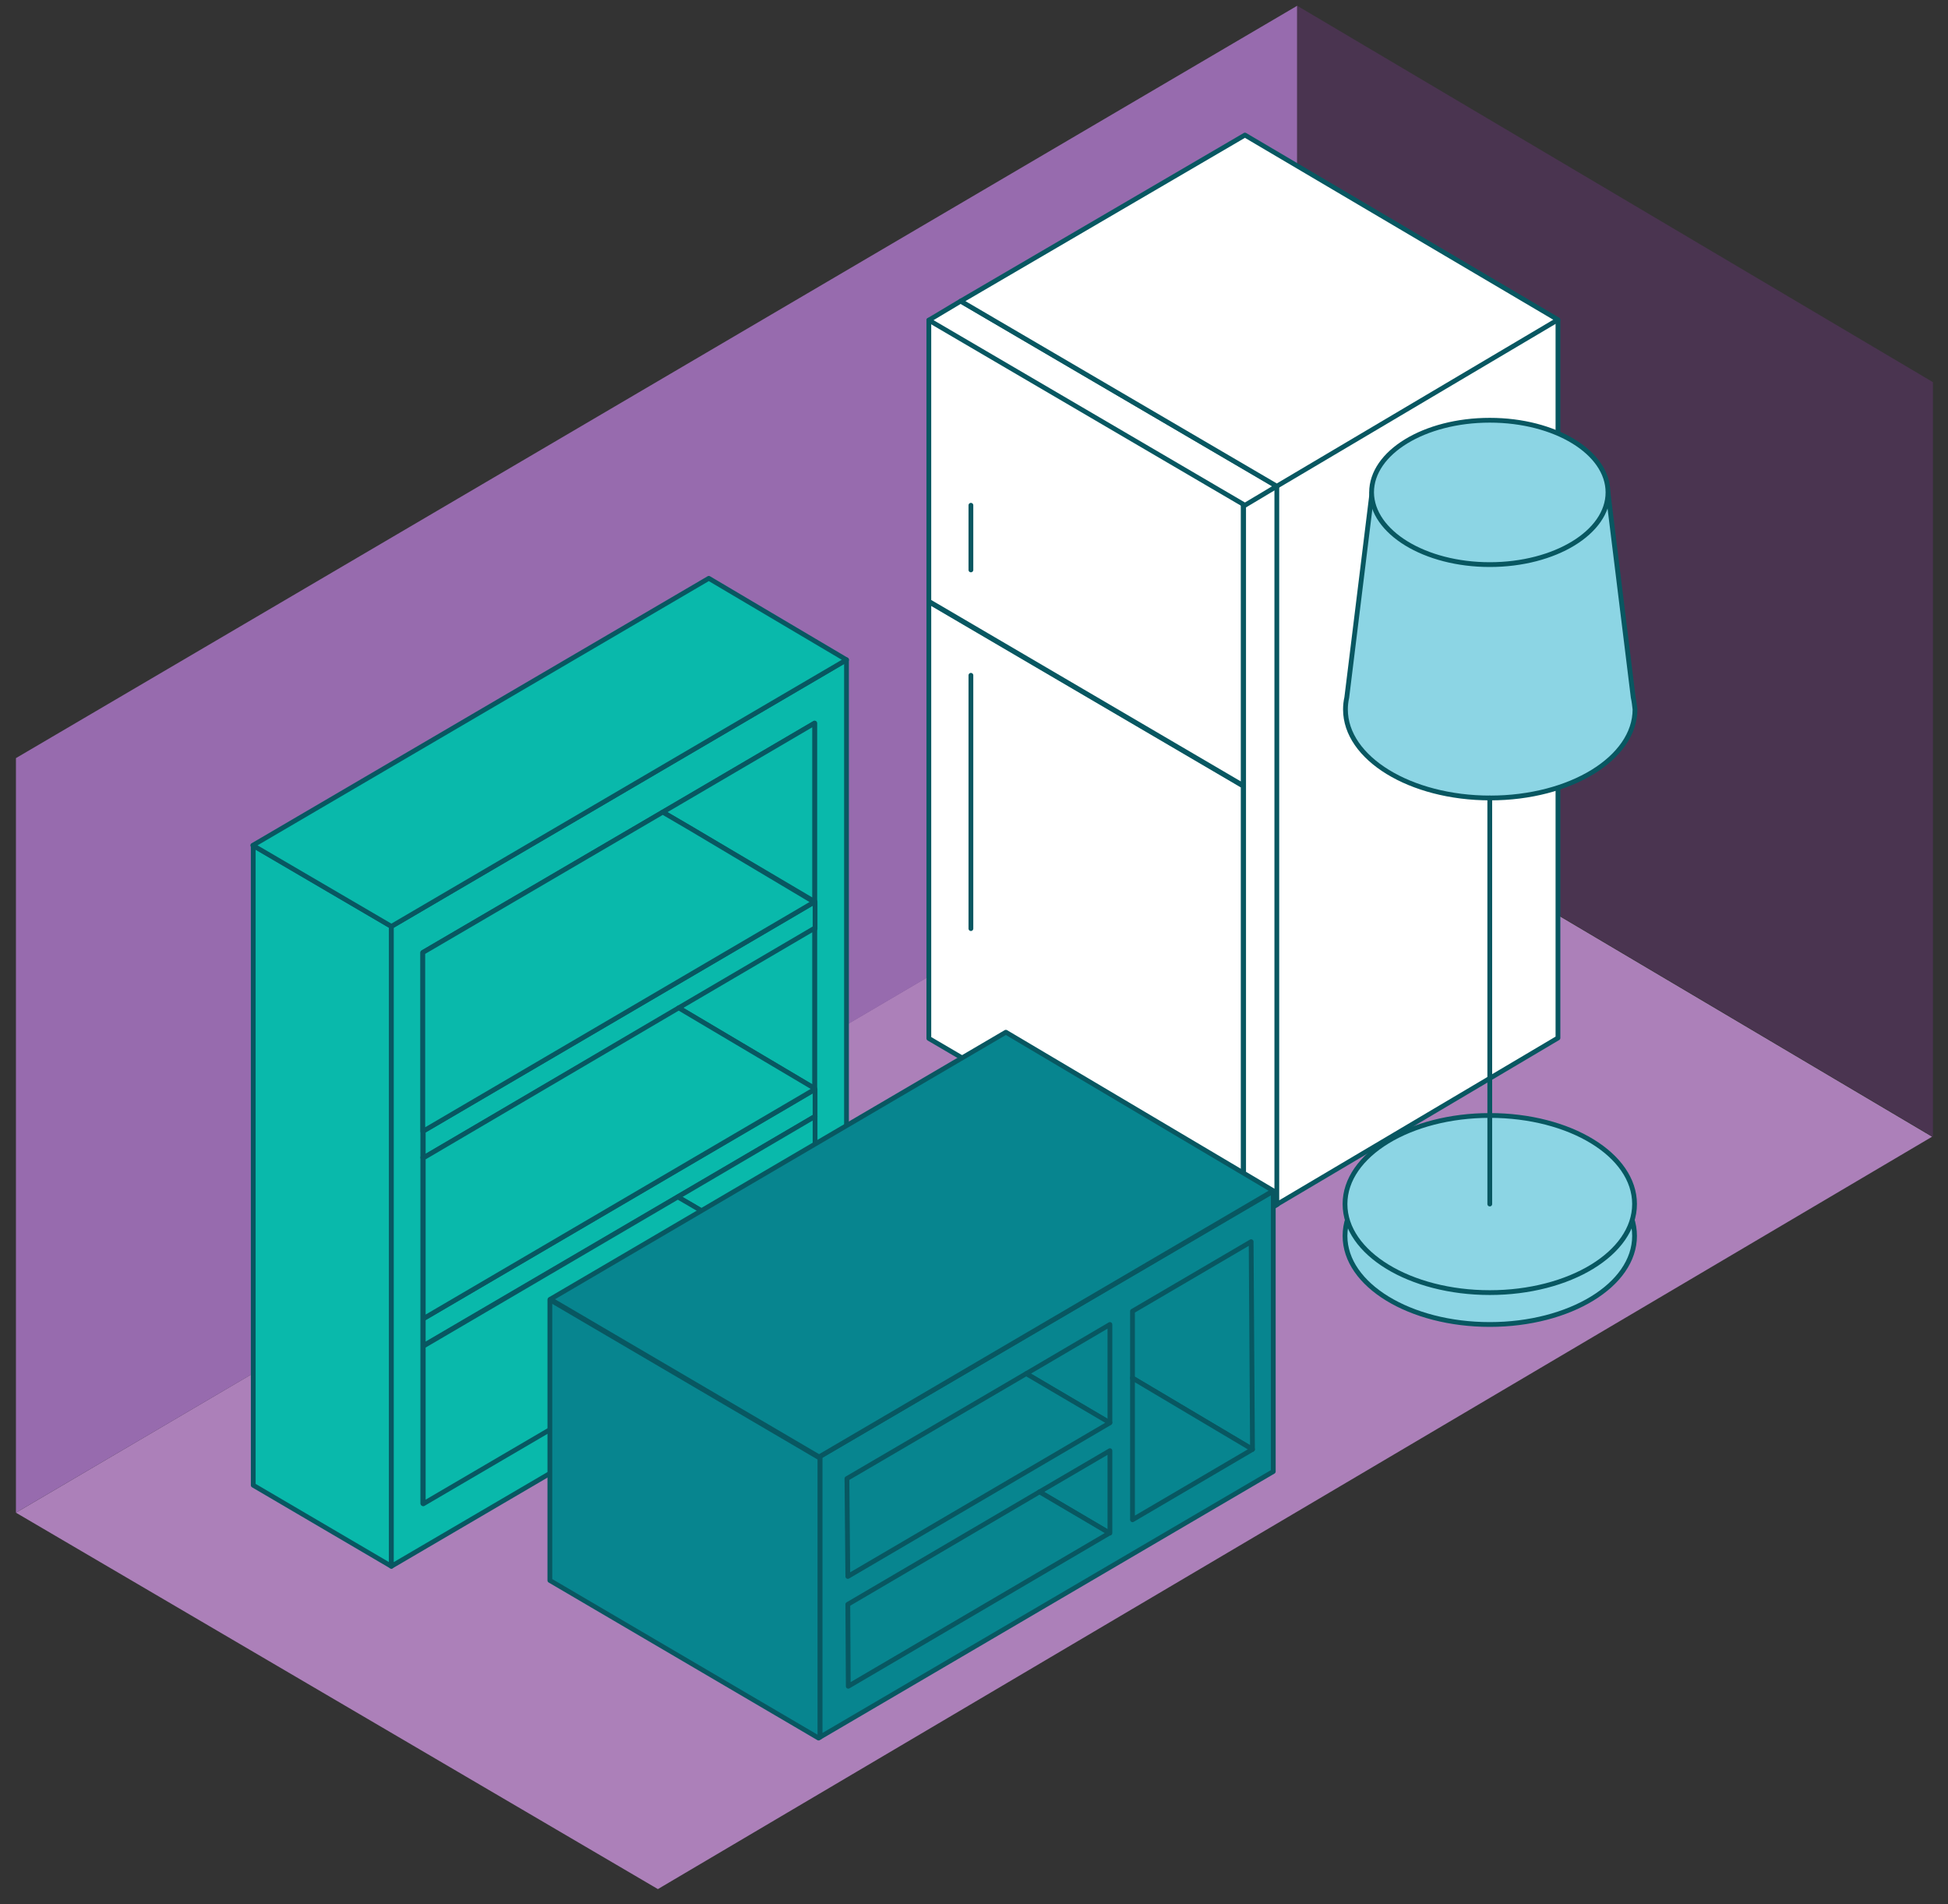 <?xml version="1.0" encoding="utf-8"?>
<!-- Generator: Adobe Illustrator 27.8.1, SVG Export Plug-In . SVG Version: 6.00 Build 0)  -->
<svg version="1.1" id="Layer_1" xmlns="http://www.w3.org/2000/svg" xmlns:xlink="http://www.w3.org/1999/xlink" x="0px" y="0px"
	 viewBox="0 0 44 43" style="enable-background:new 0 0 44 43;" xml:space="preserve">
<rect x="0" y="0" width="44" height="43" fill="#333333" stroke="none"/>
<style type="text/css">
	.st0{fill:#AC80B9;}
	.st1{fill:#976BAE;}
	.st2{fill:#4A3450;}
	.st3{fill:#FFFFFF;stroke:#085761;stroke-width:0.108;stroke-linecap:round;stroke-linejoin:round;}
	.st4{fill:none;stroke:#085761;stroke-width:0.108;stroke-linecap:round;stroke-linejoin:round;}
	.st5{fill:#09B9AB;stroke:#085761;stroke-width:0.108;stroke-linecap:round;stroke-linejoin:round;}
	.st6{fill:#8CD5E4;stroke:#085761;stroke-width:0.108;stroke-linecap:round;stroke-linejoin:round;}
	.st7{fill:#07858F;stroke:#085761;stroke-width:0.108;stroke-linecap:round;stroke-linejoin:round;}
</style>
<g>
	<path class="st0" d="M0.36,34.16l14.5,8.5l28.78-16.99l-14.36-8.5L0.36,34.16z"/>
	<path class="st1" d="M0.36,17.12v17.04L29.3,17.17V0.13L0.36,17.12z"/>
	<path class="st2" d="M29.3,0.13v17.04l14.36,8.5V8.63L29.3,0.13z"/>
	<path class="st3" d="M28.09,7.23v20.38l0.04,0.02l0.72-0.43V7.23H28.09z"/>
	<path class="st3" d="M35.19,7.23h-6.35V27.2l6.35-3.76V7.23z"/>
	<path class="st3" d="M20.98,23.45l7.1,4.16v-9.86l-7.1-4.16V23.45z"/>
	<path class="st3" d="M20.98,13.58l7.1,4.16V7.23h-7.1V13.58z"/>
	<path class="st3" d="M20.98,7.23l7.14,4.18l0.72-0.43L21.7,6.8L20.98,7.23z"/>
	<path class="st3" d="M28.12,3.05L21.7,6.8l7.14,4.18l6.35-3.76L28.12,3.05z"/>
	<path class="st4" d="M21.93,11.41v1.46"/>
	<path class="st4" d="M21.93,15.25v5.72"/>
	<path class="st5" d="M5.72,19.09v14.45l3.12,1.83V20.92L5.72,19.09z"/>
	<path class="st5" d="M15.31,27.02l3.1-1.82l-8.85,5.18L15.31,27.02z"/>
	<path class="st5" d="M15.63,27.2L15.63,27.2L15.63,27.2z"/>
	<path class="st5" d="M8.84,20.92v14.45l10.28-6.02V14.9L8.84,20.92L8.84,20.92z M18.4,20.36v8.41l-0.07,0.04l-8.78,5.14V21.51
		l5.42-3.17l3.43-2.01V20.36z"/>
	<path class="st5" d="M15.63,18.72L15.63,18.72L15.63,18.72z"/>
	<path class="st5" d="M15.33,22.76l3.07-1.8l-8.85,5.18L15.33,22.76z"/>
	<path class="st5" d="M8.84,20.92l10.28-6.02l-3.11-1.84l-10.3,6.03L8.84,20.92L8.84,20.92z"/>
	<path class="st5" d="M9.56,29.78v0.61l8.85-5.18V24.6l-0.51,0.3L9.56,29.78z"/>
	<path class="st5" d="M9.56,25.54v0.61l8.85-5.18v-0.61l-0.51,0.3L9.56,25.54z"/>
	<path class="st5" d="M15.62,27.21L15.62,27.21l2.72,1.6l0.07-0.04v-3.56l-3.1,1.82L15.62,27.21z"/>
	<path class="st5" d="M15.62,27.21l-0.31-0.18l-5.75,3.37v0.37v0.97v2.22l8.78-5.14L15.62,27.21L15.62,27.21z"/>
	<path class="st5" d="M18.4,24.58v-3.62l-3.07,1.8L18.4,24.58z"/>
	<path class="st5" d="M9.56,26.15v0.36v0.61v2.66l8.33-4.88l0.51-0.3v-0.02l-3.07-1.82L9.56,26.15z"/>
	<path class="st5" d="M15.62,18.72L15.62,18.72l2.78,1.64v-4.03l-3.43,2.01L15.62,18.72z"/>
	<path class="st5" d="M15.62,18.72l-0.65-0.38l-5.42,3.17v0.76v0.61v0.51v2.16l8.33-4.88l0.51-0.3L15.62,18.72L15.62,18.72z"/>
	<path class="st6" d="M33.65,29.91c1.8,0,3.27-0.89,3.27-2s-1.46-2-3.27-2c-1.8,0-3.27,0.89-3.27,2S31.85,29.91,33.65,29.91z"/>
	<path class="st6" d="M33.65,29.19c1.8,0,3.27-0.89,3.27-2s-1.46-2-3.27-2c-1.8,0-3.27,0.89-3.27,2S31.85,29.19,33.65,29.19z"/>
	<path class="st6" d="M36.89,15.75l-0.57-4.63h-5.33l-0.57,4.63c-0.02,0.09-0.03,0.18-0.03,0.27c0,1.1,1.46,2,3.27,2
		s3.27-0.9,3.27-2C36.92,15.93,36.91,15.84,36.89,15.75L36.89,15.75z"/>
	<path class="st4" d="M33.65,27.19v-9.17"/>
	<path class="st6" d="M33.65,12.75c1.47,0,2.67-0.73,2.67-1.63c0-0.9-1.19-1.63-2.67-1.63s-2.67,0.73-2.67,1.63
		C30.99,12.02,32.18,12.75,33.65,12.75z"/>
	<path class="st7" d="M18.52,32.89v6.34l10.24-6V26.9L18.52,32.89z"/>
	<path class="st7" d="M18.49,32.91l-6.07-3.56v6.34l6.07,3.56l0.03-0.02v-6.34L18.49,32.91z"/>
	<path class="st7" d="M18.52,32.89l10.24-6l-6.04-3.58l-10.29,6.03l6.07,3.56L18.52,32.89z"/>
	<path class="st7" d="M25.07,32.12v-2.21l-1.89,1.11l1.88,1.11L25.07,32.12z"/>
	<path class="st7" d="M23.18,31.02l-4.05,2.37l0.02,2.21l5.92-3.47L23.18,31.02z"/>
	<path class="st7" d="M28.26,28.04l-2.68,1.57v1.51l2.71,1.61L28.26,28.04z"/>
	<path class="st7" d="M25.58,31.12v3.2l2.71-1.59v0L25.58,31.12z"/>
	<path class="st7" d="M25.07,34.62v-1.86l-1.59,0.93l1.58,0.93L25.07,34.62z"/>
	<path class="st7" d="M23.48,33.69l-4.33,2.54l0.01,1.85l5.9-3.46L23.48,33.69z"/>
</g>
</svg>
